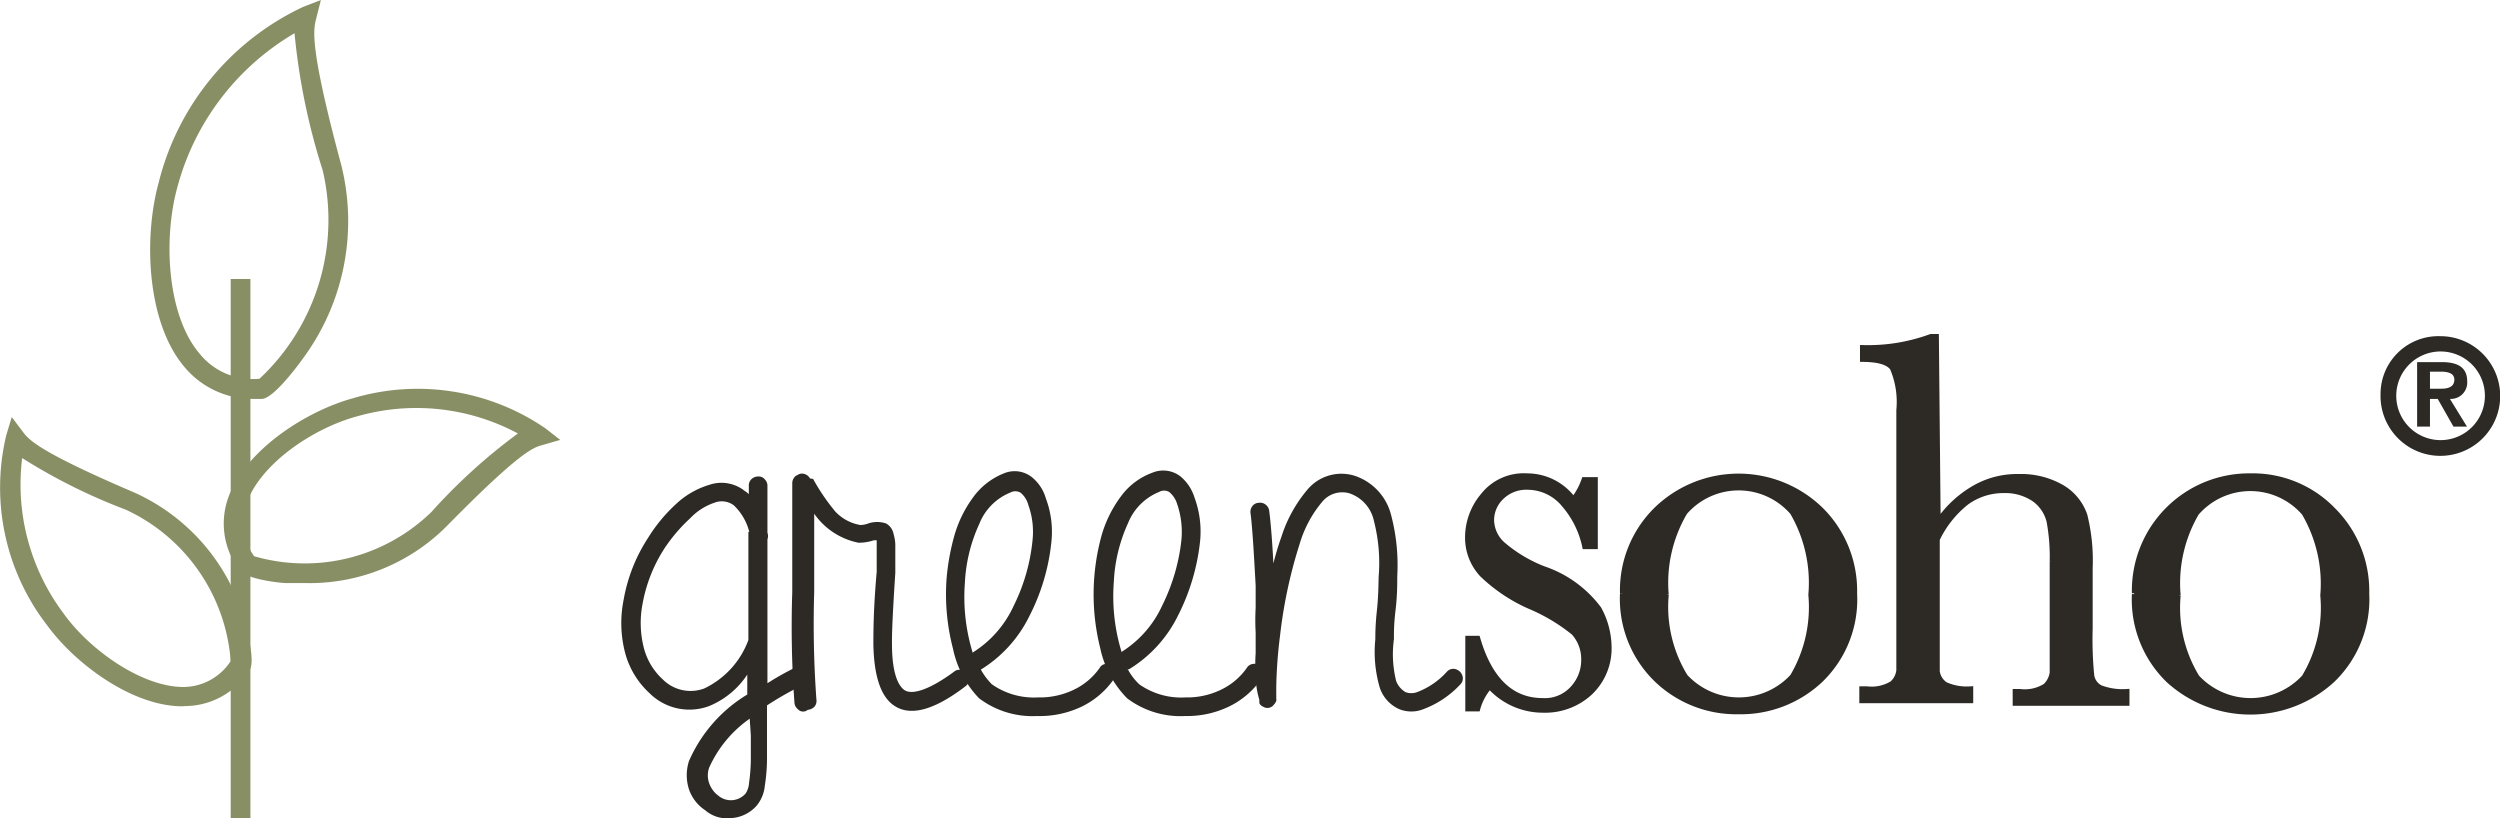 <?xml version="1.0" encoding="UTF-8"?> <svg xmlns="http://www.w3.org/2000/svg" viewBox="0 0 112.81 36.93"><defs><style>.cls-1,.cls-2,.cls-3{fill:#2d2a26;}.cls-2{stroke:#2d2a26;stroke-miterlimit:10;stroke-width:0.2px;}.cls-3{fill-rule:evenodd;}.cls-4{fill:#898f65;}</style></defs><g id="Capa_2" data-name="Capa 2"><g id="Capa_2-2" data-name="Capa 2"><path class="cls-1" d="M33.79,22.32v-.4a.39.39,0,0,1,.12-.3.45.45,0,0,1,.31-.12.35.35,0,0,1,.29.13.4.4,0,0,1,.12.29c0,.62,0,1.27,0,2l0,.12a.44.44,0,0,1,0,.3c0,.89,0,2.42,0,4.58V29c0,.73,0,1.34,0,1.83a12.84,12.84,0,0,1,1.2-.68.39.39,0,0,1,.32,0,.47.47,0,0,1,.25.21.4.4,0,0,1,0,.32.47.47,0,0,1-.21.25,15.07,15.07,0,0,0-1.58.9v.53s0,.3,0,.79,0,.87,0,1.17a8.34,8.34,0,0,1-.1,1.15,1.64,1.64,0,0,1-.38.9,1.68,1.68,0,0,1-1.2.55,1.49,1.49,0,0,1-1.11-.36,1.84,1.84,0,0,1-.73-.94,2.07,2.07,0,0,1,0-1.28,6.57,6.57,0,0,1,2.63-3v-.9A3.78,3.78,0,0,1,32,31.86a2.55,2.55,0,0,1-2.69-.58,3.8,3.8,0,0,1-1.08-1.74,5.3,5.3,0,0,1-.09-2.47,7.44,7.44,0,0,1,1.11-2.81,7.18,7.18,0,0,1,1.26-1.52A3.76,3.76,0,0,1,32,21.88a1.68,1.68,0,0,1,1.6.27,1,1,0,0,1,.21.17m0,1.68a2.5,2.5,0,0,0-.7-1.2.91.91,0,0,0-.86-.12,2.71,2.71,0,0,0-1.11.71A7.42,7.42,0,0,0,30,24.72a6.83,6.83,0,0,0-1,2.5,4.55,4.55,0,0,0,.07,2.08,2.9,2.9,0,0,0,.83,1.35,1.77,1.77,0,0,0,1.87.42,3.91,3.91,0,0,0,2-2.19c0-2.3,0-3.92,0-4.88m.06,8.43A5.37,5.37,0,0,0,32,34.64a1.05,1.05,0,0,0,0,.7,1.19,1.19,0,0,0,.41.56.88.88,0,0,0,1.24-.1,1,1,0,0,0,.15-.47,8.31,8.31,0,0,0,.08-1c0-.29,0-.68,0-1.15Z"></path><path class="cls-1" d="M36.69,21.61a9.26,9.26,0,0,0,1,1.47,2,2,0,0,0,1.13.61,1,1,0,0,0,.36-.07,1.26,1.26,0,0,1,.8,0,.68.68,0,0,1,.34.47,1.91,1.91,0,0,1,.08.48c0,.25,0,.68,0,1.28-.11,1.67-.16,2.74-.15,3.22,0,1.12.21,1.81.55,2.06s1.14,0,2.25-.82a.35.35,0,0,1,.3-.08.4.4,0,0,1,.29.15.46.46,0,0,1,.08.32.37.37,0,0,1-.17.28c-1.44,1.1-2.53,1.37-3.26.82-.56-.42-.85-1.32-.88-2.71,0-.52,0-1.61.15-3.28,0-.55,0-.94,0-1.2,0-.09,0-.17,0-.23l-.13,0a2.15,2.15,0,0,1-.69.11,3.19,3.19,0,0,1-2-1.31c0,.42,0,1,0,1.81s0,1.36,0,1.73a47.27,47.27,0,0,0,.1,4.85.4.4,0,0,1-.09.32.47.47,0,0,1-.3.14A.32.32,0,0,1,36,32a.41.41,0,0,1-.15-.28,46.84,46.84,0,0,1-.1-5c0-.37,0-.88,0-1.55s0-1.27,0-1.82,0-1.06,0-1.53a.42.42,0,0,1,.13-.32.21.21,0,0,1,.1-.06.36.36,0,0,1,.33-.05.42.42,0,0,1,.24.2"></path><path class="cls-1" d="M44.24,30.18a3,3,0,0,0,.52.7,3.3,3.3,0,0,0,2.08.59,3.53,3.53,0,0,0,1.58-.33,3,3,0,0,0,1.2-1,.35.35,0,0,1,.26-.18.4.4,0,0,1,.32.07.39.39,0,0,1,.17.27.35.35,0,0,1-.08.3,3.73,3.73,0,0,1-1.49,1.29,4.41,4.41,0,0,1-2,.42,4,4,0,0,1-2.62-.8A4.57,4.57,0,0,1,43,29.26a9.74,9.74,0,0,1-.29-3.11,10.33,10.33,0,0,1,.36-2,5.42,5.42,0,0,1,.85-1.72,3.13,3.13,0,0,1,1.38-1.07,1.25,1.25,0,0,1,1.26.17,1.89,1.89,0,0,1,.63.95,4.28,4.28,0,0,1,.25,2,9.4,9.4,0,0,1-1,3.34,5.86,5.86,0,0,1-2.22,2.42m-.32-.8a4.87,4.87,0,0,0,1.84-2.1,8.52,8.52,0,0,0,.85-2.94,3.59,3.59,0,0,0-.19-1.62,1.07,1.07,0,0,0-.35-.55.48.48,0,0,0-.47,0,2.52,2.52,0,0,0-1.39,1.41,7.17,7.17,0,0,0-.65,2.65,8.58,8.58,0,0,0,.36,3.19"></path><path class="cls-1" d="M50.88,30.18a2.72,2.72,0,0,0,.53.7,3.28,3.28,0,0,0,2.08.59,3.49,3.49,0,0,0,1.57-.33,3,3,0,0,0,1.2-1,.37.37,0,0,1,.27-.18.38.38,0,0,1,.31.07.39.39,0,0,1,.17.27.34.34,0,0,1-.07.3,3.76,3.76,0,0,1-1.5,1.29,4.36,4.36,0,0,1-1.95.42,4,4,0,0,1-2.63-.8,4.57,4.57,0,0,1-1.21-2.25,10,10,0,0,1,.07-5.14,5.45,5.45,0,0,1,.86-1.72A3.05,3.05,0,0,1,52,21.33a1.27,1.27,0,0,1,1.27.17,2,2,0,0,1,.63.95,4.42,4.42,0,0,1,.25,2,9.63,9.63,0,0,1-1,3.34,5.86,5.86,0,0,1-2.22,2.42m-.31-.8a4.85,4.85,0,0,0,1.83-2.1,8.76,8.76,0,0,0,.86-2.94,3.89,3.89,0,0,0-.19-1.62,1.14,1.14,0,0,0-.36-.55.46.46,0,0,0-.46,0,2.54,2.54,0,0,0-1.4,1.41,7.17,7.17,0,0,0-.64,2.65,8.58,8.58,0,0,0,.36,3.19"></path><path class="cls-1" d="M57.38,25.77a12.71,12.71,0,0,1,.44-1.54A6.19,6.19,0,0,1,59,22.09a2,2,0,0,1,2.1-.63,2.51,2.51,0,0,1,1.68,1.81A8.86,8.86,0,0,1,63.05,26c0,.38,0,.9-.08,1.56s-.07,1.08-.07,1.28A5,5,0,0,0,63,30.73a1,1,0,0,0,.42.5.75.75,0,0,0,.53,0,3.46,3.46,0,0,0,1.34-.92.39.39,0,0,1,.3-.13.45.45,0,0,1,.42.42.39.39,0,0,1-.13.3A4.35,4.35,0,0,1,64.23,32a1.46,1.46,0,0,1-1.09,0,1.62,1.62,0,0,1-.87-.94,5.71,5.71,0,0,1-.21-2.21c0-.21,0-.64.07-1.29s.07-1.16.08-1.53A7.59,7.59,0,0,0,62,23.52a1.68,1.68,0,0,0-1.11-1.26,1.17,1.17,0,0,0-1.24.4,5.24,5.24,0,0,0-1,1.87,21.56,21.56,0,0,0-.89,4.16A21.14,21.14,0,0,0,57.59,31s0,.13,0,.34v.19a.25.25,0,0,1,0,.1.56.56,0,0,1-.11.17.36.36,0,0,1-.48.09.35.35,0,0,1-.17-.15l0-.06a.15.15,0,0,1,0-.09,4.14,4.14,0,0,1-.17-1,8.45,8.45,0,0,1,0-1.11c0-.33,0-.64,0-.94a10.12,10.12,0,0,1,0-1.11c0-.21,0-.55,0-1-.09-1.67-.16-2.75-.23-3.26a.42.42,0,0,1,.08-.33.37.37,0,0,1,.28-.15.4.4,0,0,1,.32.08.42.42,0,0,1,.16.27q.12.91.21,2.76"></path><path class="cls-2" d="M66.22,32V28.79h.47c.54,1.87,1.52,2.81,2.92,2.81A1.67,1.67,0,0,0,71,31a1.85,1.85,0,0,0,.45-1.21A1.76,1.76,0,0,0,71,28.56,8.24,8.24,0,0,0,69,27.37a7.41,7.41,0,0,1-2.14-1.44,2.45,2.45,0,0,1-.65-1.72,2.94,2.94,0,0,1,.7-1.86,2.35,2.35,0,0,1,2-.89A2.61,2.61,0,0,1,71,22.51a3,3,0,0,0,.47-.88H72v3.05H71.5a4.2,4.2,0,0,0-.93-1.89A2.12,2.12,0,0,0,68.94,22a1.58,1.58,0,0,0-1.17.44,1.42,1.42,0,0,0-.45,1,1.48,1.48,0,0,0,.5,1.11,6.35,6.35,0,0,0,1.84,1.1,5.2,5.2,0,0,1,2.5,1.81,3.66,3.66,0,0,1,.46,1.7,2.76,2.76,0,0,1-.85,2.1,3,3,0,0,1-2.13.8A3.25,3.25,0,0,1,67.22,31a2.55,2.55,0,0,0-.53,1Z"></path><path class="cls-2" d="M73.2,26.77A5.13,5.13,0,0,1,74.71,23a5.34,5.34,0,0,1,7.48,0,5.16,5.16,0,0,1,1.51,3.78,5.07,5.07,0,0,1-1.54,3.92,5.26,5.26,0,0,1-3.72,1.43,5.2,5.2,0,0,1-3.71-1.46,5.09,5.09,0,0,1-1.53-3.89m2,.06a6,6,0,0,0,.86,3.68,3.28,3.28,0,0,0,4.81,0,6.13,6.13,0,0,0,.83-3.68,6.29,6.29,0,0,0-.83-3.71,3.2,3.2,0,0,0-4.83,0,6.24,6.24,0,0,0-.84,3.71"></path><path class="cls-2" d="M87.47,23.49A5,5,0,0,1,89.09,22a3.87,3.87,0,0,1,2-.51,3.69,3.69,0,0,1,2,.51,2.35,2.35,0,0,1,1,1.25,8.52,8.52,0,0,1,.24,2.4v2.72a16.53,16.53,0,0,0,.07,2.1.72.72,0,0,0,.39.55,2.8,2.8,0,0,0,1.2.17v.56H90.92v-.56h.23a1.72,1.72,0,0,0,1.14-.25,1,1,0,0,0,.3-.59c0-.23,0-.89,0-2v-3a8.8,8.8,0,0,0-.14-1.82,1.72,1.72,0,0,0-.68-1,2.31,2.31,0,0,0-1.35-.38,2.81,2.81,0,0,0-1.68.54,4.69,4.69,0,0,0-1.31,1.65v3.95c0,1.1,0,1.78,0,2a.82.82,0,0,0,.37.59,2.36,2.36,0,0,0,1.14.19v.56H84v-.56h.25a1.75,1.75,0,0,0,1.12-.24.89.89,0,0,0,.3-.59c0-.23,0-.89,0-2V18.51a3.87,3.87,0,0,0-.29-1.89q-.28-.39-1.35-.39v-.56a8.18,8.18,0,0,0,3.1-.5h.26Z"></path><path class="cls-2" d="M96.3,26.77a5.19,5.19,0,0,1,5.25-5.31A5.06,5.06,0,0,1,105.29,23a5.17,5.17,0,0,1,1.52,3.78,5.08,5.08,0,0,1-1.55,3.92,5.5,5.5,0,0,1-7.43,0,5.09,5.09,0,0,1-1.53-3.89m2,.06a6,6,0,0,0,.85,3.68,3.28,3.28,0,0,0,4.81,0,6.05,6.05,0,0,0,.84-3.68,6.28,6.28,0,0,0-.84-3.71,3.2,3.2,0,0,0-4.83,0,6.25,6.25,0,0,0-.83,3.71"></path><path class="cls-3" d="M107.42,17.79a2.7,2.7,0,1,0,2.69-2.62A2.61,2.61,0,0,0,107.42,17.79Zm.71,0a2,2,0,1,1,2,2.07A2,2,0,0,1,108.13,17.79Zm.94,1.46h.58V18H110l.71,1.25h.61L110.55,18a.74.74,0,0,0,.78-.79c0-.63-.42-.87-1.15-.87h-1.11Zm.58-2.48h.49c.27,0,.61.05.61.36s-.25.41-.58.41h-.52Z"></path><path class="cls-4" d="M13.76,26.31c-.31,0-.6,0-.85,0s-1.82-.17-2.11-.59h0a3.47,3.47,0,0,1-.49-3.29c.77-2.11,3.47-3.87,5.62-4.46a10.21,10.21,0,0,1,8.67,1.35l.68.53-.83.24c-.39.11-1,.3-4.32,3.68A8.73,8.73,0,0,1,13.76,26.31ZM11.47,25.1a8.2,8.2,0,0,0,8-2,25.59,25.59,0,0,1,3.9-3.54,9.7,9.7,0,0,0-7.23-.78c-2,.53-4.37,2.14-5,3.9A2.56,2.56,0,0,0,11.47,25.1Zm0,.08Z"></path><path class="cls-4" d="M8.22,31.87C6,31.87,3.43,30,2.13,28.22A10.16,10.16,0,0,1,.28,19.65l.25-.83.52.69c.25.32.65.85,5,2.71a9,9,0,0,1,5,5.83c0,.07.51,1.75.21,2.19a3.45,3.45,0,0,1-2.9,1.62ZM1,20.67a9.7,9.7,0,0,0,1.86,7C4.05,29.34,6.41,31,8.28,31a2.56,2.56,0,0,0,2.13-1.17A8.21,8.21,0,0,0,5.68,23,25.88,25.88,0,0,1,1,20.67Zm9.49,9.07h0Z"></path><path class="cls-4" d="M11.46,18a4,4,0,0,1-3.17-1.48c-1.66-2-1.82-5.77-1.13-8.28A11.94,11.94,0,0,1,13.68.31l.8-.31-.21.83c-.13.5-.32,1.24,1.13,6.62a10.43,10.43,0,0,1-1.74,8.74S12.43,17.93,11.84,18h0ZM13.29,1.5A11.48,11.48,0,0,0,8,8.46c-.64,2.33-.46,5.77,1,7.49a3.08,3.08,0,0,0,2.71,1.14,9.81,9.81,0,0,0,2.85-9.41A29.35,29.35,0,0,1,13.29,1.5Z"></path><rect class="cls-4" x="10.41" y="12.59" width="0.89" height="24.34"></rect></g></g></svg> 